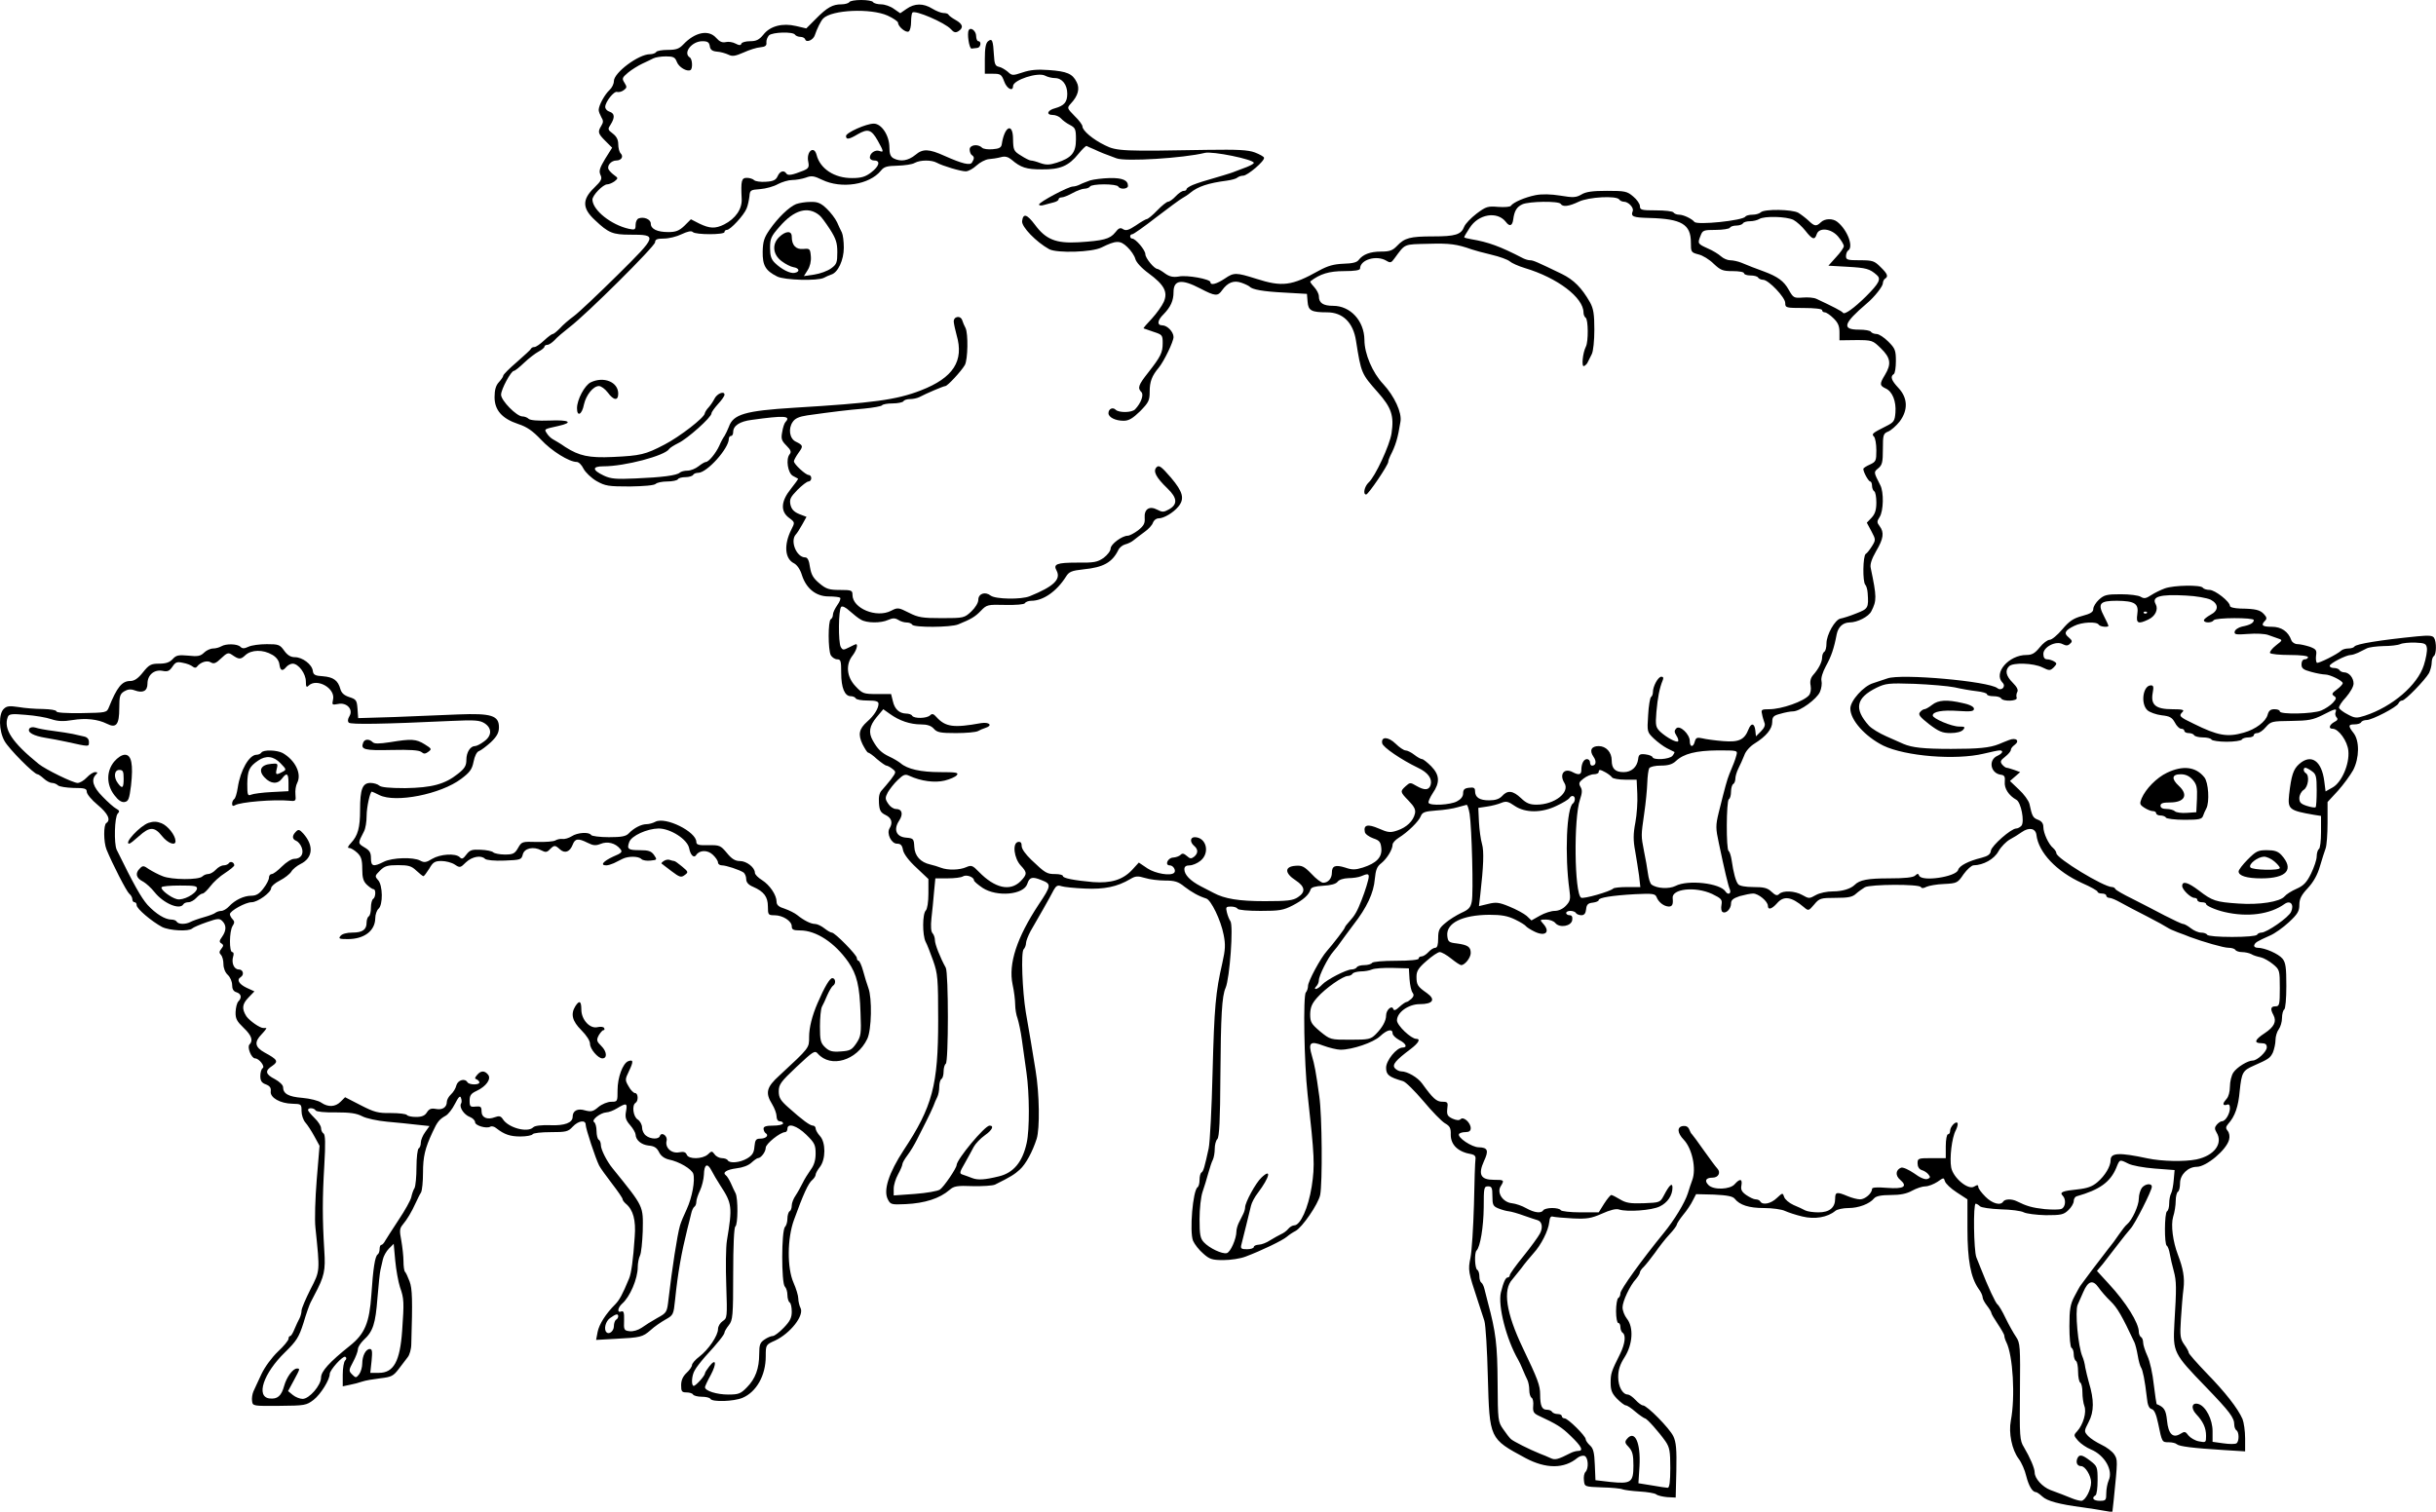 <?xml version="1.0" standalone="no"?>
<!DOCTYPE svg PUBLIC "-//W3C//DTD SVG 20010904//EN"
 "http://www.w3.org/TR/2001/REC-SVG-20010904/DTD/svg10.dtd">
<svg version="1.0" xmlns="http://www.w3.org/2000/svg"
 width="1123pt" height="697pt" viewBox="0 0 1123 697"
 preserveAspectRatio="xMidYMid meet">
<g transform="translate(0,697) scale(0.1,-0.1)"
fill="#000000" stroke="none">
<path d="M3915 6960 c-3 -5 -20 -10 -36 -10 -40 0 -66 -14 -118 -67 l-44 -44
-47 11 c-63 15 -120 0 -151 -40 -19 -23 -32 -30 -61 -30 -20 0 -38 -5 -40 -11
-3 -9 -10 -9 -27 0 -13 7 -33 10 -45 7 -16 -4 -29 2 -44 19 -35 40 -98 27
-152 -30 -19 -20 -33 -25 -71 -25 -26 0 -51 -4 -54 -10 -3 -5 -16 -10 -29 -10
-52 0 -166 -85 -166 -124 0 -13 -9 -31 -20 -41 -22 -20 -50 -71 -50 -92 0 -7
6 -22 12 -33 10 -16 10 -24 0 -40 -17 -28 -16 -35 19 -70 l31 -31 -32 -51
c-25 -42 -30 -56 -22 -74 9 -18 5 -27 -29 -60 -56 -54 -55 -95 4 -149 62 -59
82 -67 162 -67 127 0 127 -3 -58 -186 -89 -88 -180 -174 -202 -190 -22 -16
-51 -41 -64 -56 -14 -14 -28 -26 -33 -26 -4 0 -22 -13 -40 -30 -17 -16 -37
-30 -44 -30 -7 0 -14 -3 -16 -8 -1 -4 -31 -31 -65 -61 -35 -30 -63 -58 -63
-63 0 -5 -9 -18 -20 -30 -14 -15 -20 -36 -20 -69 0 -60 34 -99 109 -124 40
-13 66 -31 105 -72 48 -52 130 -103 165 -103 9 0 23 -14 31 -31 9 -17 36 -43
60 -57 41 -23 55 -25 154 -25 64 1 112 5 119 12 6 6 30 11 53 11 24 0 46 5 49
10 3 6 19 10 35 10 16 0 32 5 35 10 3 6 14 10 24 10 40 0 141 112 141 157 0 7
5 13 10 13 6 0 10 8 10 18 0 29 30 49 85 56 152 21 183 19 156 -10 -5 -5 -12
-26 -15 -46 -6 -31 -3 -40 20 -63 20 -20 23 -29 14 -40 -18 -22 -8 -86 15 -99
11 -6 22 -12 24 -13 2 -1 -13 -22 -33 -47 -46 -57 -49 -104 -8 -134 27 -20 27
-21 10 -54 -35 -70 -30 -134 12 -155 14 -7 29 -28 37 -55 20 -62 65 -98 123
-98 26 0 50 -3 53 -6 4 -4 -2 -19 -13 -34 -11 -16 -20 -35 -20 -43 0 -9 -4
-19 -10 -22 -13 -8 -13 -141 0 -166 6 -10 19 -19 30 -19 16 0 18 -8 18 -63 0
-68 16 -107 44 -107 9 0 20 -4 23 -10 3 -6 28 -10 56 -10 37 0 49 -4 49 -15 0
-22 -21 -55 -52 -82 -38 -34 -43 -59 -22 -104 11 -21 22 -39 26 -39 4 0 23
-13 41 -30 19 -16 39 -30 43 -30 5 0 18 -7 28 -15 18 -14 18 -15 -7 -49 -15
-19 -34 -41 -42 -50 -11 -11 -15 -30 -13 -58 2 -35 8 -45 31 -56 27 -13 34
-35 18 -61 -15 -24 8 -71 34 -71 17 0 24 -7 28 -30 4 -18 27 -49 62 -81 l55
-52 0 -67 c0 -38 -5 -71 -12 -78 -16 -16 -16 -113 -1 -144 7 -12 22 -52 35
-88 21 -60 23 -81 23 -275 0 -298 -26 -397 -159 -598 -68 -104 -95 -185 -73
-227 12 -24 17 -25 82 -22 88 4 157 26 203 66 19 17 35 20 106 17 46 -1 92 2
103 7 73 36 91 48 114 69 28 25 59 83 78 142 15 47 13 208 -5 316 -16 99 -28
172 -45 268 -16 98 -23 277 -10 290 6 6 11 19 11 29 0 9 10 34 21 55 12 21 38
66 58 101 20 35 42 75 49 89 11 19 18 23 35 17 12 -4 61 -9 109 -11 89 -4 148
8 209 44 23 14 34 15 67 5 22 -7 64 -12 93 -12 44 0 61 -5 89 -28 34 -26 66
-44 101 -55 22 -7 67 -99 80 -167 9 -45 8 -68 -6 -130 -31 -135 -37 -201 -45
-505 -4 -165 -12 -322 -18 -350 -19 -87 -24 -105 -33 -111 -5 -3 -9 -18 -9
-34 0 -16 -4 -31 -9 -34 -22 -14 -38 -205 -21 -247 7 -16 28 -43 47 -59 29
-26 41 -30 93 -30 33 0 79 7 102 16 72 27 172 75 191 92 9 8 27 20 39 26 31
16 105 124 114 166 11 56 9 367 -4 455 -16 116 -22 146 -34 187 -18 61 -8 70
52 47 27 -10 64 -19 80 -19 54 0 151 33 182 62 33 31 58 36 58 13 0 -8 14 -21
30 -30 32 -16 40 -35 16 -35 -28 0 -76 -60 -76 -93 0 -33 13 -43 78 -62 12 -3
54 -45 94 -92 39 -47 84 -93 99 -102 23 -13 28 -22 27 -53 0 -47 34 -80 97
-90 13 -3 19 -10 17 -23 -2 -11 -5 -105 -7 -210 -3 -104 -10 -214 -16 -244
-12 -57 -10 -66 33 -196 11 -33 25 -76 31 -95 6 -19 13 -136 16 -260 8 -285 7
-283 174 -373 94 -50 178 -50 239 1 10 8 24 12 33 9 17 -7 20 -58 4 -74 -6 -6
-9 -23 -7 -39 3 -29 3 -29 83 -32 44 -1 87 -5 95 -9 8 -3 44 -8 79 -10 35 -2
70 -8 76 -13 7 -6 30 -11 51 -13 l39 -2 3 124 c2 99 -1 132 -14 159 -17 36
-121 142 -140 142 -6 0 -21 11 -34 25 -13 14 -29 25 -35 25 -25 0 -45 37 -45
81 0 33 8 58 30 92 37 59 42 137 10 177 -11 14 -20 37 -20 52 0 28 34 101 63
132 9 11 17 24 17 29 0 5 8 17 18 26 9 9 32 38 51 64 18 26 48 65 67 85 19 20
34 41 34 45 0 5 13 25 29 45 17 20 37 50 45 67 l15 29 83 -2 c61 -3 86 -8 95
-19 23 -29 65 -43 135 -43 38 0 81 -6 96 -13 15 -7 51 -19 81 -26 57 -14 116
-4 152 26 8 7 36 13 61 13 46 0 97 19 118 45 9 10 32 15 76 15 45 0 74 6 99
20 20 11 47 20 61 20 14 0 39 10 56 21 28 20 29 20 34 3 3 -11 27 -34 55 -52
l49 -32 0 -136 c0 -144 15 -224 51 -276 11 -14 19 -32 19 -40 0 -7 9 -24 20
-38 11 -14 20 -29 20 -33 0 -5 14 -28 30 -52 16 -24 30 -48 30 -54 0 -6 4 -19
9 -29 31 -61 42 -254 21 -362 -11 -57 5 -135 36 -176 13 -17 29 -53 35 -80 12
-47 29 -74 45 -74 4 0 17 -9 29 -20 22 -21 78 -36 185 -50 36 -5 81 -12 102
-16 l36 -6 6 54 c19 187 19 187 2 213 -9 13 -35 33 -59 44 -23 11 -51 29 -61
40 -19 21 -19 22 3 65 25 47 25 102 1 181 -6 22 -14 54 -17 70 -2 17 -8 39
-13 50 -20 46 -35 210 -22 239 5 11 17 38 26 59 22 51 44 58 70 21 11 -16 36
-45 56 -64 31 -30 53 -68 110 -190 4 -9 11 -36 15 -60 4 -25 11 -49 15 -55 8
-11 18 -60 27 -139 3 -34 10 -50 22 -53 12 -3 21 -23 30 -66 18 -88 18 -87 49
-87 15 0 32 -4 37 -9 11 -10 72 -18 218 -27 l97 -6 0 60 c0 34 -6 74 -12 89
-22 50 -80 124 -165 211 -46 48 -83 90 -83 95 0 5 -9 22 -21 38 -18 26 -20 39
-15 117 3 48 8 111 12 141 6 50 -2 93 -26 156 -23 60 -33 136 -22 174 7 21 12
54 12 74 0 20 5 39 10 42 6 3 10 21 10 40 0 39 37 75 77 75 44 0 137 78 149
125 4 15 1 32 -6 40 -10 12 -10 19 2 33 31 34 47 80 53 152 9 85 14 94 64 116
70 31 76 35 89 61 6 15 12 41 12 57 0 17 7 40 15 50 8 11 15 34 15 52 0 18 5
36 10 39 6 3 10 51 10 109 0 85 -3 108 -18 126 -18 22 -81 50 -115 50 -10 0
-17 5 -15 12 5 13 12 17 72 44 22 9 61 37 88 62 40 37 48 51 48 80 0 27 9 45
39 77 26 28 45 62 56 101 10 33 21 69 26 82 5 13 9 66 9 119 l0 95 48 52 c26
29 57 72 70 95 29 56 30 135 2 171 -26 33 -25 40 4 40 14 0 28 4 31 10 3 6 15
10 25 10 25 0 141 60 147 77 3 7 10 13 17 13 14 0 105 94 124 127 6 13 12 34
12 47 0 14 5 28 10 31 12 8 13 65 1 84 -7 11 -24 12 -77 7 -171 -17 -282 -35
-290 -47 -3 -5 -15 -9 -28 -9 -12 0 -26 -4 -32 -9 -19 -18 -106 -61 -113 -57
-4 3 -6 18 -4 33 4 25 0 30 -29 41 -19 6 -44 12 -57 12 -12 0 -24 8 -28 18
-14 40 -46 62 -90 62 -44 0 -52 7 -31 28 9 9 8 16 -5 30 -18 20 -39 25 -109
26 -28 1 -48 6 -48 12 0 20 -69 74 -94 74 -14 0 -28 5 -31 10 -9 14 -133 12
-175 -3 -19 -7 -48 -21 -63 -31 -24 -16 -33 -17 -48 -8 -10 7 -52 12 -92 12
-65 0 -77 -3 -101 -25 -14 -13 -26 -32 -26 -43 0 -14 -13 -22 -51 -32 -41 -11
-60 -24 -92 -62 -22 -26 -48 -48 -58 -48 -10 0 -31 -16 -46 -35 -22 -27 -35
-35 -61 -35 -82 0 -154 -84 -110 -128 17 -17 -5 -40 -24 -25 -40 32 -444 68
-507 45 -14 -5 -44 -15 -66 -22 -44 -13 -105 -81 -105 -117 0 -53 68 -129 152
-171 102 -49 334 -68 463 -37 33 8 66 15 73 15 20 0 14 -14 -10 -25 -43 -19
-32 -80 15 -87 18 -2 21 -9 19 -33 -3 -30 18 -63 54 -83 21 -12 38 -100 23
-119 -6 -7 -17 -13 -24 -13 -24 0 -113 -79 -117 -102 -2 -17 -13 -25 -43 -33
-61 -15 -103 -37 -108 -56 -9 -32 -169 -56 -180 -26 -4 10 -7 10 -18 0 -9 -9
-48 -13 -121 -13 -97 0 -135 -7 -158 -30 -18 -18 -57 -30 -99 -30 -29 0 -62
-7 -80 -17 -30 -17 -32 -17 -62 0 -35 20 -90 22 -107 5 -9 -9 -17 -7 -35 10
-19 18 -35 22 -84 22 -36 0 -64 5 -70 13 -11 13 -22 53 -30 110 -3 20 -9 40
-14 43 -12 7 -11 231 1 239 6 3 10 19 10 35 0 16 5 32 10 35 6 3 10 15 10 25
0 10 6 31 14 47 8 15 20 43 27 60 6 19 27 42 48 55 53 33 81 67 81 99 0 24 6
30 38 38 20 6 46 11 58 11 32 0 110 57 124 90 7 16 10 39 7 51 -3 12 5 39 20
67 25 45 38 83 50 147 7 34 28 54 59 55 37 0 89 27 101 52 25 49 25 65 -3 199
-4 17 4 41 25 78 34 57 38 86 16 115 -13 17 -13 22 0 42 18 28 20 115 3 147
-31 61 -31 60 -9 78 18 15 21 28 21 88 0 66 2 72 24 81 13 5 37 26 53 46 40
53 38 109 -5 155 -33 35 -39 53 -22 64 6 3 10 31 10 61 0 49 -4 58 -35 89 -19
19 -43 35 -54 35 -11 0 -23 5 -26 10 -3 6 -28 10 -55 10 -81 0 -73 28 36 121
35 29 74 79 74 93 0 8 5 18 10 21 16 10 12 22 -21 54 -28 28 -36 31 -95 31
-57 0 -64 2 -64 19 0 11 5 23 10 26 26 16 -3 95 -50 132 -21 17 -58 16 -76 -2
-21 -20 -29 -19 -57 8 -13 12 -34 28 -47 36 -29 16 -157 18 -173 2 -6 -6 -23
-11 -38 -11 -15 0 -30 -4 -33 -9 -12 -18 -223 -40 -235 -24 -11 14 -50 33 -70
33 -11 0 -23 5 -26 10 -3 6 -40 10 -81 10 -66 0 -74 2 -74 19 0 11 -14 31 -31
45 -28 24 -38 26 -121 26 -66 0 -97 -4 -118 -17 -24 -14 -38 -15 -97 -5 -44 7
-85 8 -115 2 -49 -10 -102 -33 -113 -49 -3 -5 -29 -7 -58 -5 -48 4 -56 2 -100
-31 -26 -20 -52 -47 -57 -60 -14 -37 -41 -45 -144 -45 -106 0 -131 -7 -166
-44 -20 -21 -34 -26 -73 -26 -51 0 -84 -13 -104 -39 -8 -11 -29 -16 -70 -17
-44 -2 -71 -9 -113 -32 -125 -70 -169 -76 -290 -37 -92 29 -102 29 -143 1 -39
-26 -67 -33 -67 -17 0 14 -108 34 -146 26 -26 -4 -42 -1 -63 14 -16 12 -32 21
-35 21 -15 0 -56 50 -56 68 0 19 -45 72 -61 72 -5 0 -9 5 -9 10 0 6 4 10 10
10 5 0 55 35 110 78 55 42 109 82 120 88 11 6 28 17 37 25 35 29 83 45 168 56
22 3 44 9 49 14 6 5 18 9 27 9 20 0 101 69 96 83 -1 5 -21 16 -42 24 -32 12
-79 14 -220 12 -385 -7 -418 -6 -471 21 -56 27 -104 68 -104 87 0 7 -16 29
-36 48 -35 36 -36 37 -18 57 34 36 43 70 27 100 -19 38 -44 49 -128 55 -53 4
-86 1 -121 -11 -45 -15 -49 -15 -68 3 -12 10 -30 21 -41 23 -16 3 -21 12 -23
53 -4 69 -8 80 -27 65 -11 -9 -15 -33 -15 -81 l0 -69 38 0 c34 0 39 -3 51 -35
12 -34 41 -49 41 -22 0 28 115 66 148 48 11 -6 32 -11 45 -11 33 0 57 -30 57
-72 0 -39 -14 -55 -56 -67 -36 -9 -43 -31 -11 -31 13 0 30 -7 38 -16 7 -8 25
-22 41 -30 25 -13 28 -19 28 -67 0 -61 -20 -85 -88 -107 -34 -11 -50 -11 -76
-2 -18 7 -37 12 -44 12 -6 0 -26 10 -46 23 -33 20 -35 26 -36 75 0 78 -39 62
-52 -23 -2 -15 -12 -21 -42 -23 -21 -2 -43 1 -49 7 -19 19 -57 13 -57 -8 0
-11 5 -23 10 -26 12 -8 12 -16 1 -34 -9 -15 -45 -6 -126 30 -73 33 -101 34
-135 5 -33 -27 -68 -33 -101 -16 -14 8 -19 21 -19 50 0 55 -36 110 -72 110
-35 0 -128 -42 -128 -57 0 -18 14 -16 54 8 47 27 63 22 92 -29 28 -50 29 -56
8 -48 -19 7 -44 -10 -44 -30 0 -8 9 -14 20 -14 30 0 24 -26 -14 -55 -26 -20
-46 -26 -87 -26 -82 -1 -149 43 -165 108 -12 44 -48 14 -38 -33 5 -25 1 -31
-23 -41 -50 -20 -71 -24 -78 -13 -11 17 -30 11 -40 -12 -8 -18 -20 -24 -54
-26 -24 -2 -49 2 -54 7 -6 6 -21 11 -34 11 -25 0 -28 -13 -24 -96 3 -47 -28
-92 -81 -119 -41 -20 -66 -19 -114 4 l-39 20 -30 -30 c-24 -23 -40 -29 -74
-29 -51 0 -81 14 -81 39 0 20 -32 33 -56 24 -8 -3 -14 -16 -14 -30 0 -22 -3
-24 -31 -18 -81 18 -166 85 -168 134 -1 20 49 71 68 71 9 0 24 7 34 14 17 14
17 15 -1 28 -10 7 -22 19 -26 26 -10 17 11 42 35 42 23 0 35 18 20 33 -6 6
-11 25 -11 42 0 21 -8 36 -25 49 -24 18 -24 21 -10 42 20 32 19 51 -5 59 -11
3 -20 13 -20 22 0 23 41 75 55 69 7 -2 21 1 30 8 15 11 16 15 4 34 -13 20 -11
24 16 47 17 14 46 32 65 41 19 9 43 20 52 25 10 5 36 9 58 9 34 0 42 -4 50
-25 9 -25 47 -47 63 -38 11 6 9 51 -3 58 -33 21 9 75 58 75 24 0 31 -5 34 -22
2 -17 11 -24 33 -26 17 -1 40 -8 53 -14 18 -9 31 -7 70 10 26 12 61 23 77 24
23 2 30 8 28 22 -1 11 5 25 12 33 16 15 111 18 120 3 3 -5 15 -10 25 -10 10 0
20 -5 22 -12 6 -16 37 -2 44 19 10 30 28 67 39 78 40 40 219 48 297 13 26 -12
48 -27 48 -33 0 -18 37 -48 49 -40 6 3 11 23 11 44 0 21 3 40 6 43 12 13 149
-46 177 -76 14 -16 22 -18 35 -10 25 16 21 33 -13 52 -16 9 -31 20 -33 25 -2
4 -12 7 -23 7 -10 0 -33 9 -51 20 -42 26 -82 25 -119 -1 l-29 -20 -29 20 c-16
12 -43 21 -59 21 -17 0 -34 5 -37 10 -3 6 -28 10 -55 10 -27 0 -52 -4 -55 -10z
m1130 -679 c30 -14 42 -19 102 -41 42 -16 310 1 407 25 35 9 226 -30 226 -46
0 -4 -15 -12 -32 -19 -18 -7 -42 -16 -53 -20 -11 -5 -37 -13 -57 -19 -90 -26
-115 -34 -140 -44 -16 -7 -28 -15 -28 -19 0 -5 -6 -8 -13 -8 -8 0 -24 -11 -37
-25 -13 -14 -29 -25 -35 -25 -6 0 -29 -18 -50 -40 -21 -22 -43 -40 -48 -40 -4
0 -27 -13 -50 -29 -33 -22 -46 -26 -59 -18 -13 9 -21 6 -37 -15 -24 -30 -55
-38 -169 -45 -104 -6 -151 13 -201 81 -37 49 -54 54 -59 17 -4 -26 65 -97 125
-130 36 -19 198 -14 241 8 67 33 86 34 119 2 17 -16 33 -40 37 -55 4 -15 28
-42 61 -66 72 -53 90 -86 70 -132 -8 -18 -33 -53 -55 -77 -23 -24 -40 -44 -38
-45 2 -1 22 -8 46 -16 40 -13 42 -15 42 -52 0 -44 -9 -62 -67 -136 -45 -57
-50 -71 -31 -90 12 -12 -2 -51 -29 -79 -14 -16 -75 -17 -90 -2 -13 13 -33 4
-33 -16 0 -19 32 -35 70 -35 24 0 42 11 76 44 39 40 44 49 44 90 0 46 10 73
42 111 24 29 68 120 68 141 0 24 -29 54 -52 54 -25 0 -23 23 6 51 33 34 46 63
46 102 0 57 37 62 123 17 69 -36 81 -37 101 -8 26 36 54 47 90 34 17 -6 33
-14 36 -17 12 -14 62 -23 160 -28 l105 -6 3 -36 c3 -41 17 -49 90 -49 72 0
120 -47 133 -130 24 -152 25 -153 101 -239 63 -71 75 -108 63 -189 -8 -54 -76
-201 -106 -227 -19 -18 -27 -55 -11 -55 10 0 102 136 102 151 0 5 4 17 9 27
25 48 35 82 47 157 8 42 -28 119 -80 175 -49 52 -86 139 -86 203 -1 88 -65
157 -144 157 -46 0 -66 13 -66 44 0 11 -10 30 -22 43 -12 13 -20 24 -17 26 44
34 86 47 155 47 50 0 74 4 74 12 0 41 76 63 121 36 18 -11 23 -10 37 10 52 70
40 65 158 68 98 3 131 -2 199 -26 11 -4 51 -15 89 -24 39 -9 77 -23 86 -31 9
-8 40 -22 70 -31 150 -45 270 -136 270 -205 0 -10 5 -21 10 -24 12 -8 13 -110
1 -133 -15 -30 -21 -94 -9 -90 7 3 15 11 18 19 4 8 12 24 18 36 7 13 12 63 12
113 0 71 -4 97 -20 126 -38 67 -75 104 -130 131 -116 56 -132 63 -146 63 -8 0
-22 4 -32 9 -106 55 -161 75 -239 88 -18 3 -33 7 -33 9 0 3 11 22 25 43 40 64
127 79 167 28 17 -23 30 -19 34 11 5 39 16 58 42 70 31 14 168 16 177 2 9 -15
37 -12 83 10 45 22 175 29 187 10 3 -5 13 -10 21 -10 21 0 47 -28 41 -43 -10
-26 1 -30 78 -32 147 -4 190 -29 190 -113 0 -44 1 -46 35 -55 19 -4 51 -24 70
-43 32 -30 42 -34 88 -34 29 0 52 -4 52 -10 0 -5 13 -10 29 -10 17 0 33 -4 36
-10 3 -5 14 -10 23 -10 25 0 102 -81 102 -107 0 -22 3 -23 85 -23 50 0 85 -4
85 -10 0 -5 5 -10 12 -10 7 0 25 -12 40 -27 21 -20 28 -36 28 -64 l0 -38 76 1
c75 0 77 -1 115 -38 45 -44 49 -72 19 -122 -26 -42 -25 -50 3 -63 31 -14 49
-59 45 -111 -3 -39 -7 -45 -43 -63 -64 -32 -68 -36 -56 -48 6 -6 11 -34 11
-63 0 -49 -2 -53 -30 -66 -16 -7 -30 -16 -30 -20 0 -15 24 -58 32 -58 4 0 8
-9 8 -19 0 -11 5 -23 10 -26 6 -3 10 -27 10 -52 0 -34 -6 -53 -22 -70 l-22
-23 21 -39 c20 -38 21 -40 3 -69 -10 -16 -23 -33 -29 -36 -13 -9 -15 -128 -2
-142 5 -5 10 -22 11 -39 5 -68 2 -72 -52 -93 -29 -12 -62 -22 -73 -24 -25 -4
-65 -74 -65 -115 0 -17 -4 -35 -10 -38 -5 -3 -10 -15 -10 -26 0 -21 -16 -53
-42 -82 -11 -13 -15 -29 -11 -48 3 -17 0 -35 -7 -44 -24 -29 -127 -65 -184
-65 -35 0 -38 -2 -33 -22 2 -13 8 -31 11 -40 5 -11 0 -24 -16 -40 l-23 -23 -3
28 c-4 33 -19 35 -31 5 -19 -49 -44 -61 -118 -55 -37 3 -81 9 -96 13 -23 5
-29 3 -34 -15 -7 -28 -23 -27 -23 2 0 32 -46 75 -62 59 -10 -10 -10 -17 0 -33
8 -12 11 -24 8 -27 -8 -7 -52 17 -82 44 -21 21 -23 28 -18 91 6 66 14 110 29
146 5 11 3 17 -6 17 -15 0 -39 -44 -39 -71 0 -10 -4 -20 -9 -23 -4 -3 -11 -41
-13 -83 -5 -77 -5 -78 26 -108 17 -16 45 -37 61 -45 17 -8 32 -16 34 -17 2 -1
-2 -9 -9 -18 -14 -16 -86 -21 -92 -6 -1 5 -16 11 -33 13 -25 3 -31 -1 -33 -22
-5 -37 -31 -60 -67 -60 -39 0 -55 16 -55 54 0 38 -26 66 -60 66 -34 0 -44 -20
-24 -49 15 -21 12 -41 -7 -41 -5 0 -9 7 -9 15 0 8 -6 15 -14 15 -15 0 -26 -21
-26 -51 0 -21 -12 -24 -40 -9 -39 21 -63 -10 -38 -50 27 -43 -45 -100 -129
-100 -31 0 -47 7 -71 30 -37 35 -62 38 -87 10 -13 -14 -31 -20 -60 -20 -44 0
-65 13 -65 43 0 14 -6 18 -27 15 -21 -2 -28 -8 -28 -26 0 -15 -11 -28 -29 -37
-30 -16 -121 -21 -130 -7 -3 5 6 25 19 45 34 49 32 84 -7 124 -18 18 -37 33
-42 33 -6 0 -22 9 -36 20 -14 11 -32 20 -40 20 -8 0 -29 14 -46 31 -34 33 -68
34 -62 2 3 -18 88 -76 165 -113 47 -22 67 -51 58 -80 -8 -24 -28 -25 -66 -3
-27 16 -29 16 -49 -2 -26 -24 -26 -26 14 -67 26 -27 33 -41 29 -59 -8 -35 -39
-64 -81 -78 -32 -11 -43 -10 -86 9 -51 22 -71 17 -64 -16 1 -9 19 -22 38 -29
30 -10 35 -17 38 -46 4 -42 -23 -69 -85 -89 -35 -11 -50 -11 -82 0 -45 14 -61
8 -61 -24 0 -26 -17 -46 -40 -46 -9 0 -33 18 -54 41 -33 34 -44 40 -75 37 -50
-4 -49 -34 2 -67 44 -29 47 -54 10 -78 -22 -15 -49 -18 -153 -18 -119 0 -185
11 -235 38 -11 6 -38 20 -60 31 -48 25 -75 53 -75 78 0 12 7 18 24 18 13 0 35
9 50 21 45 36 28 108 -26 109 -22 0 -23 -23 -3 -40 19 -16 19 -34 0 -50 -13
-10 -19 -10 -33 3 -14 12 -21 14 -29 6 -7 -7 -22 -12 -35 -13 -25 -1 -40 -36
-15 -36 16 0 30 -24 20 -34 -16 -16 -86 -4 -123 20 l-40 27 -32 -35 c-43 -45
-97 -61 -179 -55 -89 8 -139 18 -139 28 0 5 -16 9 -35 9 -39 0 -46 4 -111 66
-26 25 -44 50 -44 63 0 16 -5 21 -17 19 -27 -6 -18 -76 13 -109 30 -32 30 -40
-2 -73 -48 -47 -118 -31 -191 44 -29 30 -35 32 -58 22 -31 -14 -85 -15 -117
-3 -13 5 -35 12 -49 15 -45 10 -72 39 -74 82 -2 37 -4 39 -39 42 -44 4 -58 37
-31 78 20 30 14 54 -14 54 -12 0 -28 11 -36 24 -15 22 -15 28 -2 53 9 15 29
41 46 57 26 25 34 28 53 19 54 -25 118 -33 163 -22 24 6 50 17 56 25 10 12 -3
14 -77 14 -89 0 -151 14 -182 41 -10 8 -33 22 -53 31 -36 17 -54 35 -76 75
-20 36 -15 66 18 106 l31 37 31 -22 c43 -31 93 -48 143 -48 28 0 47 -6 59 -20
15 -17 31 -20 102 -20 46 0 91 4 101 9 9 5 25 12 35 15 35 11 18 28 -20 22
-127 -23 -164 -18 -206 28 -13 15 -20 17 -29 8 -15 -15 -74 -16 -83 -2 -3 6
-16 10 -28 10 -32 1 -53 21 -61 58 l-8 32 -65 0 c-62 0 -67 2 -99 36 -41 43
-46 100 -14 141 18 23 27 53 16 53 -2 0 -16 -7 -32 -15 -26 -13 -29 -13 -38 2
-12 22 -11 172 2 185 5 5 21 -2 39 -19 17 -15 40 -34 52 -40 26 -16 92 -17
126 -1 21 9 31 9 46 0 10 -7 28 -12 38 -12 11 0 23 -4 26 -10 8 -14 177 -13
212 1 61 25 78 35 105 63 27 28 31 29 112 27 51 -1 87 2 91 8 3 6 17 11 29 11
55 0 117 43 160 111 14 23 26 28 81 34 92 9 132 32 160 88 5 12 20 24 32 27
13 3 31 12 40 20 10 8 32 25 50 38 17 12 35 31 38 42 4 11 15 20 26 20 24 0
68 26 91 54 30 36 22 68 -34 134 -44 51 -55 59 -66 48 -18 -18 -3 -47 50 -98
46 -44 48 -74 6 -97 -23 -13 -30 -13 -53 -1 -36 19 -61 3 -58 -38 2 -25 -4
-36 -30 -57 -19 -14 -40 -25 -48 -25 -26 0 -79 -39 -79 -59 0 -11 -15 -30 -32
-43 -29 -20 -44 -23 -123 -22 -93 0 -111 -7 -94 -37 21 -40 -13 -73 -124 -118
-39 -16 -158 -14 -180 3 -26 20 -57 9 -57 -20 0 -13 -14 -36 -32 -53 -32 -30
-35 -31 -136 -31 -90 0 -109 3 -152 25 -48 24 -51 25 -82 9 -67 -35 -178 11
-178 73 0 21 -4 23 -58 23 -49 0 -63 4 -94 30 -29 24 -38 40 -44 75 -4 31 -11
45 -22 45 -40 0 -71 76 -43 106 5 5 18 25 29 45 l20 36 -34 13 c-24 10 -35 22
-40 43 -5 25 0 35 32 68 21 21 44 39 51 39 7 0 13 7 13 15 0 8 -5 15 -12 15
-14 0 -68 50 -68 63 0 5 9 22 21 39 23 31 22 35 -13 52 -28 14 -35 59 -14 90
11 17 29 25 68 31 122 17 187 25 261 31 42 4 80 11 83 15 3 5 25 9 49 9 24 0
47 5 50 10 3 6 17 10 31 10 13 0 32 4 42 9 32 17 112 51 120 51 10 0 73 68 90
97 14 26 16 145 3 171 -5 9 -12 25 -15 35 -8 25 -42 18 -39 -8 1 -11 7 -38 13
-60 35 -119 -15 -197 -165 -255 -113 -44 -220 -58 -585 -80 -225 -14 -280 -30
-300 -88 -6 -15 -15 -34 -20 -42 -6 -8 -17 -28 -24 -45 -16 -35 -49 -75 -62
-75 -5 0 -20 -9 -34 -20 -14 -11 -36 -20 -51 -20 -14 0 -29 -4 -35 -9 -13 -13
-82 -22 -205 -27 -89 -4 -113 -2 -145 13 -55 26 -55 43 -2 43 99 0 284 49 303
80 3 5 22 17 42 27 41 19 153 119 153 137 0 6 14 25 30 43 17 18 30 37 30 43
0 19 -34 6 -46 -18 -6 -12 -18 -30 -27 -40 -10 -10 -17 -23 -18 -28 -1 -19
-116 -108 -186 -144 -88 -46 -110 -51 -238 -57 -110 -5 -155 5 -219 46 -21 15
-47 30 -56 35 -10 5 -23 18 -29 28 -13 20 -14 19 53 34 72 16 51 29 -40 25
-54 -2 -90 1 -97 8 -6 6 -19 11 -29 11 -26 0 -98 73 -98 100 0 25 46 110 59
110 5 0 26 17 48 38 21 20 51 43 66 51 15 8 27 18 27 23 0 4 6 8 13 8 8 0 22
10 33 21 10 12 42 39 69 60 78 59 395 374 395 392 0 13 9 17 40 17 23 0 60 9
82 20 28 13 45 17 52 10 13 -13 146 -13 146 0 0 6 5 10 11 10 16 0 79 68 91
99 6 14 11 40 13 56 2 28 5 30 49 33 26 2 63 12 82 23 19 10 49 19 66 19 17 0
46 5 63 11 26 10 38 8 75 -10 89 -43 218 -23 271 42 14 18 28 22 76 23 33 1
69 6 80 13 26 14 77 14 101 1 27 -15 111 -40 134 -40 12 0 34 12 50 27 15 14
40 27 55 29 15 1 41 5 56 9 20 6 34 2 50 -11 43 -37 69 -45 140 -45 85 -1 124
16 169 72 17 21 34 37 37 36 3 -2 20 -9 36 -16z m3223 -325 c15 -8 40 -31 55
-50 32 -41 43 -44 52 -16 11 33 67 27 99 -11 14 -17 26 -36 26 -44 0 -7 -16
-30 -36 -51 l-35 -39 88 -5 c87 -5 102 -9 135 -38 21 -18 11 -38 -50 -99 -55
-54 -99 -86 -106 -75 -4 7 -49 30 -122 64 -12 6 -40 8 -64 6 -40 -3 -43 -1
-64 36 -22 40 -51 61 -116 85 -41 15 -65 24 -103 40 -15 6 -38 11 -51 11 -12
0 -31 8 -42 18 -11 10 -38 27 -62 37 -46 21 -47 22 -32 59 9 24 14 26 69 26
33 0 63 5 66 10 3 6 17 10 30 10 13 0 27 5 30 10 3 6 18 10 33 10 15 0 34 5
42 10 23 15 127 12 158 -4z m1923 -1751 c38 -20 38 -50 -1 -70 -16 -9 -30 -20
-30 -25 0 -13 37 -13 45 0 8 13 185 13 185 1 0 -13 -17 -23 -54 -30 -17 -4
-32 -14 -34 -23 -3 -14 6 -15 62 -11 36 3 78 1 93 -5 15 -5 37 -13 48 -17 18
-6 17 -8 -13 -31 -18 -14 -30 -30 -27 -35 4 -5 44 -9 91 -9 49 0 84 -4 84 -10
0 -5 -7 -10 -15 -10 -9 0 -15 -9 -15 -23 0 -19 8 -25 45 -35 25 -7 54 -12 64
-12 23 0 81 -29 81 -40 0 -5 -12 -18 -27 -29 -23 -17 -25 -22 -13 -30 12 -8
11 -13 -5 -31 -11 -12 -35 -28 -54 -36 -39 -16 -191 -19 -191 -4 0 6 -11 10
-25 10 -18 0 -26 -7 -31 -25 -8 -32 -56 -68 -110 -83 -76 -22 -120 -14 -231
41 -67 32 -70 36 -51 55 9 9 -1 12 -48 12 -76 0 -100 20 -90 75 5 27 4 35 -8
35 -37 0 -49 -85 -16 -115 10 -9 40 -20 65 -23 38 -4 48 -10 61 -33 8 -16 21
-29 29 -29 8 0 15 -4 15 -10 0 -5 9 -10 19 -10 11 0 23 -4 26 -10 3 -5 21 -10
40 -10 19 0 37 -4 40 -10 3 -5 35 -10 70 -10 35 0 67 5 70 10 3 6 17 10 31 10
13 0 24 5 24 10 0 6 7 10 16 10 9 0 27 12 40 28 23 26 28 27 116 28 80 1 101
5 145 27 60 31 67 32 60 13 -3 -7 -1 -18 5 -24 7 -7 4 -14 -11 -21 -23 -13
-28 -31 -8 -31 28 0 69 -57 73 -102 6 -61 -31 -146 -73 -169 l-32 -18 -6 47
c-12 95 -61 128 -116 79 -27 -24 -36 -53 -46 -140 -7 -68 -1 -74 115 -94 l32
-5 0 -74 c0 -40 -4 -76 -10 -79 -5 -3 -10 -19 -10 -34 0 -15 -12 -50 -26 -79
-20 -41 -35 -56 -67 -70 -23 -10 -48 -26 -55 -35 -21 -25 -117 -40 -213 -33
-103 7 -120 12 -182 60 -50 38 -77 46 -77 21 0 -17 39 -55 57 -55 7 0 13 -4
13 -10 0 -5 9 -10 20 -10 11 0 20 -3 20 -8 0 -8 42 -27 85 -37 107 -25 210
-11 277 37 27 19 45 -3 30 -36 -11 -26 -112 -96 -137 -96 -7 0 -17 -4 -20 -10
-4 -6 -53 -10 -115 -10 -62 0 -111 4 -115 10 -3 6 -16 10 -28 10 -12 0 -33 9
-47 20 -14 11 -30 20 -36 20 -6 0 -44 18 -85 39 -41 22 -108 56 -149 77 -41
20 -76 40 -78 45 -2 5 -9 9 -15 9 -39 0 -257 133 -257 156 0 6 -7 17 -15 24
-21 17 -45 69 -45 97 0 16 -8 27 -24 33 -24 9 -28 16 -40 73 -4 16 -26 46 -49
67 l-41 39 23 20 24 21 -27 10 c-15 5 -31 10 -35 10 -5 0 -14 7 -21 15 -10 13
-8 19 14 36 14 11 26 25 26 31 0 6 7 16 17 23 26 19 8 36 -25 23 -15 -6 -36
-14 -47 -19 -42 -17 -95 -22 -220 -22 -128 0 -180 6 -220 23 -11 5 -47 21 -79
35 -32 14 -68 36 -80 49 -70 78 -60 128 35 175 42 20 55 22 175 18 71 -3 154
-10 184 -16 30 -7 76 -15 103 -18 26 -3 47 -9 47 -14 0 -5 13 -9 29 -9 17 0
33 -4 36 -10 10 -16 78 -13 72 3 -3 8 -1 20 3 27 5 9 -2 23 -21 42 -31 31 -37
56 -17 76 18 18 112 15 153 -5 33 -16 36 -16 53 0 15 16 15 19 2 27 -8 5 -23
10 -32 10 -12 0 -18 8 -18 25 0 32 58 62 89 45 16 -8 24 -8 34 2 12 10 10 15
-6 29 -24 19 -18 32 25 53 35 18 104 21 113 6 6 -10 45 -14 45 -5 0 2 -9 22
-20 43 -31 59 -21 72 59 72 83 -1 102 -13 94 -63 -6 -41 4 -46 50 -24 33 15
48 47 35 71 -20 35 19 47 140 40 46 -2 96 -11 113 -19z m-294 -62 c-4 -3 -10
-3 -14 0 -3 4 0 7 7 7 7 0 10 -3 7 -7z m1291 -161 c2 -13 -4 -48 -14 -79 -29
-92 -146 -192 -272 -233 -38 -12 -46 -12 -79 6 -20 10 -38 24 -40 30 -2 6 12
28 32 49 19 22 35 49 35 63 0 27 -21 52 -44 52 -8 0 -18 5 -21 10 -3 6 -15 10
-26 10 -10 0 -19 4 -19 10 0 11 76 50 97 50 7 0 22 5 33 10 11 6 29 15 40 20
11 6 46 10 77 11 32 0 67 4 78 9 11 5 43 8 70 7 44 -2 50 -5 53 -25z m-3183
-494 c-6 -23 -13 -40 -33 -88 -10 -25 -19 -57 -49 -178 -14 -58 -14 -71 1
-140 26 -124 43 -196 51 -214 7 -19 -9 -26 -20 -9 -24 39 -174 56 -231 26 -30
-15 -87 -12 -111 7 -6 5 -13 28 -16 51 -3 23 -11 69 -18 102 -14 73 -14 70 1
175 7 47 13 110 14 140 1 30 5 61 9 68 5 7 28 12 54 12 34 0 53 6 69 21 36 34
93 48 192 49 92 0 93 0 87 -22z m2653 -74 c19 -13 22 -24 22 -88 0 -40 -2 -75
-5 -78 -3 -3 -21 0 -40 6 -28 9 -35 16 -35 36 0 14 9 31 20 38 21 13 28 66 10
77 -12 7 -13 25 -2 25 4 0 18 -7 30 -16z m-3255 -6 c12 -7 25 -17 29 -23 4 -5
31 -10 60 -10 l53 0 3 -65 c2 -36 -2 -96 -9 -133 -10 -52 -10 -82 -1 -130 6
-34 14 -86 18 -114 l6 -53 -59 0 c-33 0 -63 -3 -66 -7 -15 -14 -137 -49 -148
-42 -31 19 -35 367 -5 453 10 30 11 44 2 58 -9 16 -7 22 14 38 14 11 35 20 48
20 12 0 22 5 22 10 0 13 6 13 33 -2z m-143 -122 c0 -8 -4 -17 -8 -20 -30 -18
-39 -240 -17 -399 6 -42 4 -52 -16 -73 -14 -15 -34 -24 -52 -24 -16 0 -47 -10
-68 -22 l-39 -22 -22 21 c-13 11 -48 30 -80 43 -48 20 -62 21 -98 12 l-42 -10
6 51 c15 133 18 202 8 236 -6 20 -12 65 -14 101 l-3 65 40 6 c22 3 52 11 66
17 22 9 32 7 62 -14 49 -33 125 -33 194 1 28 13 54 29 58 35 9 15 25 12 25 -4z
m-485 -68 c10 -65 18 -366 10 -404 -5 -28 -14 -38 -48 -53 -23 -11 -57 -32
-74 -47 -28 -23 -33 -34 -33 -70 0 -30 -4 -44 -13 -44 -8 0 -22 -9 -32 -20
-10 -11 -24 -20 -32 -20 -7 0 -13 -4 -13 -10 0 -6 -41 -10 -104 -10 -59 0
-108 -4 -111 -10 -3 -5 -19 -10 -35 -10 -16 0 -32 -4 -35 -10 -3 -5 -14 -10
-24 -10 -24 0 -115 -47 -136 -70 -10 -11 -23 -20 -29 -20 -6 0 -5 5 2 12 7 7
12 19 12 28 0 21 42 105 67 133 11 12 26 32 34 44 8 11 34 47 59 80 61 78 93
146 98 210 4 42 10 58 30 73 26 21 52 63 52 86 0 7 12 21 28 31 42 26 93 76
102 100 7 18 19 22 72 26 35 2 79 9 98 15 19 5 38 10 41 11 4 1 10 -18 14 -41z
m2613 -98 c10 -81 92 -168 211 -222 39 -17 71 -35 71 -40 0 -4 9 -8 20 -8 11
0 20 -4 20 -10 0 -5 7 -10 15 -10 8 0 31 -10 52 -22 21 -12 75 -40 120 -63 45
-23 88 -47 95 -52 7 -5 29 -15 48 -22 19 -7 44 -16 55 -21 62 -23 156 -50 178
-50 14 0 29 -4 32 -10 3 -5 17 -10 31 -10 13 0 32 -4 42 -9 9 -6 29 -12 44
-15 14 -3 40 -18 57 -32 30 -25 31 -28 31 -110 0 -77 -2 -84 -20 -84 -22 0
-25 -12 -9 -41 15 -29 3 -54 -41 -83 -46 -30 -51 -46 -15 -46 18 0 25 -5 25
-19 0 -20 -44 -61 -65 -61 -23 0 -73 -31 -89 -55 -9 -13 -16 -43 -16 -65 0
-24 -7 -48 -15 -56 -8 -9 -15 -19 -15 -24 0 -5 7 -7 15 -4 11 5 15 -1 15 -17
-1 -26 -21 -59 -37 -59 -6 0 -16 -7 -24 -16 -10 -12 -10 -20 -1 -35 32 -51
-10 -108 -93 -125 -55 -11 -159 -9 -225 5 -131 28 -170 26 -170 -8 0 -29 -26
-72 -60 -101 -24 -21 -47 -29 -92 -34 -69 -7 -85 -13 -69 -29 17 -17 13 -54
-6 -61 -9 -4 -44 -4 -77 -1 -57 6 -84 14 -128 36 -24 12 -55 11 -63 -1 -12
-20 -50 -10 -82 22 -18 18 -33 38 -33 45 0 10 -4 11 -19 2 -27 -18 -97 40
-106 88 -8 43 3 138 21 171 7 14 11 29 8 34 -7 11 -34 -17 -34 -36 0 -9 -4
-16 -10 -16 -5 0 -10 -25 -10 -55 l0 -55 -65 0 c-62 0 -65 -1 -65 -24 0 -15 7
-27 19 -31 11 -3 25 -12 31 -20 10 -12 9 -16 -4 -21 -11 -4 -34 5 -62 26 -25
17 -51 29 -60 26 -25 -10 -28 -36 -4 -56 36 -31 16 -43 -61 -37 -48 4 -69 2
-69 -5 0 -20 -32 -48 -55 -48 -13 0 -39 7 -58 15 -50 21 -57 19 -57 -12 0 -41
-26 -63 -77 -63 -24 0 -51 4 -61 9 -9 5 -34 17 -54 25 -20 9 -40 26 -43 37 -7
20 -7 20 -34 -5 -27 -26 -65 -34 -76 -16 -3 6 -13 10 -22 10 -8 0 -27 9 -43
20 -21 15 -26 25 -22 45 5 30 -7 32 -31 5 -21 -25 -98 -28 -121 -4 -20 20 -12
34 19 34 27 0 39 24 22 42 -7 7 -35 45 -62 83 -27 39 -52 72 -55 75 -4 3 -9
13 -13 23 -5 12 -15 17 -29 15 -28 -4 -26 -32 4 -63 39 -41 59 -135 39 -187
-5 -13 -14 -40 -20 -60 -14 -44 -62 -123 -111 -183 -100 -122 -200 -261 -200
-278 0 -9 -4 -19 -10 -22 -5 -3 -10 -31 -10 -61 0 -30 5 -54 10 -54 6 0 10 -9
10 -19 0 -11 5 -23 10 -26 16 -10 12 -50 -11 -97 -41 -82 -44 -91 -44 -134 0
-34 6 -49 29 -73 17 -17 35 -31 41 -31 6 0 26 -13 45 -30 19 -16 39 -29 43
-30 9 0 64 -62 95 -106 19 -28 22 -46 22 -123 0 -63 -4 -91 -12 -91 -6 0 -39
5 -73 11 l-62 10 5 79 c6 109 -22 169 -58 125 -11 -13 -9 -20 9 -38 17 -19 21
-36 21 -85 0 -77 -11 -85 -107 -75 l-68 8 -3 71 c-2 56 -7 76 -22 89 -11 10
-20 23 -20 29 0 15 -82 96 -97 96 -7 0 -13 5 -13 10 0 6 -9 10 -19 10 -11 0
-23 5 -26 10 -3 6 -14 10 -25 10 -22 0 -30 19 -30 70 0 42 -11 71 -80 215 -77
161 -93 268 -48 316 7 8 25 31 41 51 15 21 40 51 56 69 36 39 69 105 73 144 2
21 7 29 18 25 8 -2 49 -6 91 -8 64 -3 84 0 134 22 37 17 66 24 79 19 38 -12
150 -4 187 14 36 17 59 51 59 87 0 25 -14 13 -39 -35 -18 -34 -19 -34 -94 -37
-61 -2 -81 1 -109 18 -18 11 -36 20 -40 20 -4 0 -19 -18 -33 -40 l-25 -40 -85
0 c-46 0 -87 5 -90 10 -3 6 -21 10 -40 10 -19 0 -37 -5 -40 -10 -10 -16 -41
-12 -79 9 -19 11 -48 21 -66 23 -41 4 -71 48 -52 78 18 29 16 30 -31 30 -61 0
-74 24 -46 86 23 49 18 63 -24 64 -32 0 -100 46 -91 61 3 5 16 9 30 9 17 0 24
6 24 18 0 25 -33 55 -46 42 -7 -7 -19 -6 -38 2 -23 11 -27 18 -24 46 4 29 2
32 -23 32 -27 0 -44 16 -93 84 -20 28 -68 56 -96 56 -10 0 -23 7 -30 15 -13
16 4 36 73 88 37 28 47 47 26 47 -24 0 -89 62 -89 85 0 37 53 75 105 75 61 0
75 21 33 51 -43 30 -48 38 -48 76 0 25 9 40 46 72 26 23 53 41 61 41 9 0 32
-13 53 -30 21 -17 41 -30 46 -30 17 0 44 34 44 56 0 28 -13 37 -65 44 -36 4
-40 8 -43 35 -6 59 69 96 193 97 57 0 85 -5 120 -22 25 -12 47 -26 50 -31 3
-4 21 -16 40 -25 50 -24 74 -1 38 38 -15 17 -15 18 14 18 17 0 36 -7 43 -16
20 -24 74 -15 78 14 2 15 -2 22 -12 22 -9 0 -16 5 -16 10 0 6 9 10 19 10 11 0
23 -4 26 -10 3 -5 15 -10 25 -10 13 0 20 8 22 28 2 21 9 28 31 30 15 2 27 7
27 12 0 11 61 21 168 27 82 4 93 2 99 -14 9 -23 33 -42 56 -43 16 0 21 10 18
38 -6 44 104 56 182 20 43 -21 47 -26 43 -50 -3 -15 -1 -30 5 -33 15 -10 39
14 39 39 0 16 10 24 40 34 22 6 50 12 62 12 24 0 68 -36 68 -57 0 -20 18 -15
42 12 31 36 66 31 124 -18 21 -18 22 -17 47 12 24 29 30 31 99 31 59 0 78 4
94 19 11 10 30 23 41 30 27 14 249 15 258 1 4 -7 13 -6 26 1 11 5 48 12 81 13
60 3 63 5 90 45 16 22 37 41 46 41 45 1 95 28 115 65 12 21 36 45 52 54 17 9
41 24 55 34 34 24 64 18 68 -13z m-4898 -209 c0 -5 18 -20 40 -35 66 -43 190
-32 206 19 10 31 23 34 65 17 47 -18 46 -25 -13 -113 -100 -152 -140 -272
-120 -368 7 -31 12 -74 12 -93 0 -20 5 -49 11 -64 5 -16 15 -60 20 -99 5 -38
15 -106 21 -150 14 -97 15 -263 1 -325 -19 -88 -61 -138 -128 -154 -65 -16
-97 -18 -123 -8 -15 6 -35 13 -44 16 -16 5 -15 10 10 53 15 26 33 60 41 75 8
15 31 39 52 54 33 23 43 44 21 44 -22 0 -151 -155 -152 -182 0 -14 -59 -101
-77 -113 -10 -7 -62 -16 -115 -20 l-98 -7 0 31 c0 17 9 46 20 66 11 20 20 41
20 47 0 6 11 25 24 42 13 17 32 49 43 71 11 22 30 60 43 85 13 25 27 56 33 70
5 14 13 33 18 42 5 10 9 31 9 47 0 17 5 33 10 36 6 3 10 19 10 35 0 16 5 32
10 35 13 8 13 419 0 443 -26 47 -50 108 -50 127 0 11 -5 26 -11 32 -7 7 -9 32
-5 69 4 33 9 87 12 122 l6 62 56 0 c32 0 64 4 71 9 16 10 51 -3 51 -18z m1820
17 c0 -13 -17 -68 -33 -108 -20 -52 -32 -72 -54 -96 -13 -14 -23 -27 -23 -30
0 -6 -54 -76 -83 -109 -29 -32 -87 -140 -87 -161 0 -11 -5 -25 -10 -30 -13
-13 -8 -326 8 -469 32 -289 34 -327 19 -426 -16 -99 -52 -179 -81 -179 -7 0
-20 -7 -27 -16 -7 -9 -22 -20 -34 -25 -11 -5 -33 -18 -50 -28 -16 -11 -40 -20
-52 -20 -13 -1 -23 -5 -23 -11 0 -5 -14 -10 -31 -10 -27 0 -31 3 -26 22 3 13
13 52 22 88 9 36 19 76 22 90 3 14 17 41 32 60 55 73 64 116 16 70 -26 -24
-75 -114 -75 -137 0 -7 -4 -22 -10 -33 -5 -11 -14 -29 -20 -40 -5 -11 -10 -28
-10 -37 0 -35 -28 -98 -45 -101 -21 -5 -80 23 -105 50 -17 18 -20 36 -20 107
0 47 6 103 14 126 8 22 19 60 26 85 7 25 16 53 21 62 5 10 9 33 9 51 0 18 5
38 12 45 9 9 13 88 14 290 2 278 7 370 24 407 19 43 37 289 22 308 -5 7 -12
24 -16 40 -6 24 -4 27 18 27 14 0 28 -4 31 -10 3 -6 50 -10 106 -10 87 0 105
3 148 25 50 26 75 49 83 74 3 10 22 15 58 17 35 2 58 8 66 18 7 10 27 16 50
17 21 0 48 4 59 9 28 12 35 12 35 -2z m188 -473 c2 -27 8 -55 14 -62 7 -9 6
-17 -5 -28 -9 -8 -19 -15 -23 -15 -4 0 -19 -10 -32 -22 -18 -17 -26 -19 -29
-10 -7 19 -33 -5 -33 -30 0 -25 -17 -56 -48 -87 -23 -23 -32 -25 -117 -25 -92
0 -92 0 -139 38 -41 35 -46 43 -46 80 1 32 8 49 33 77 37 42 118 99 141 99 8
0 18 5 21 10 3 6 21 10 38 11 18 0 41 4 52 9 11 5 54 8 95 7 l75 -2 3 -50z
m3313 -850 c16 -9 71 -19 122 -23 l92 -7 -4 -45 c-2 -25 -7 -53 -12 -62 -5 -9
-9 -30 -9 -47 0 -16 -4 -33 -10 -36 -12 -8 -13 -152 -1 -159 5 -3 11 -20 14
-38 3 -18 11 -53 18 -78 13 -48 13 -77 3 -242 -7 -133 -5 -138 145 -293 111
-115 131 -142 131 -174 0 -11 5 -23 10 -26 13 -8 13 -52 0 -60 -6 -4 -33 -4
-60 0 l-50 7 0 49 c0 54 -31 114 -64 125 -31 10 -38 -18 -12 -46 33 -35 46
-64 46 -101 0 -30 -1 -31 -32 -25 -18 3 -40 16 -49 27 -14 19 -18 20 -37 8
-35 -22 -56 -1 -62 61 -5 49 -13 62 -48 76 -1 1 -7 41 -13 90 -5 49 -18 108
-29 131 -11 24 -20 52 -20 62 0 11 -4 23 -10 26 -5 3 -10 14 -10 24 0 41 -59
136 -139 222 l-54 59 27 32 c14 18 45 58 68 88 23 30 50 64 60 75 20 21 98
175 98 193 0 18 -31 14 -46 -5 -7 -10 -14 -32 -14 -50 0 -32 -31 -99 -54 -118
-7 -5 -23 -26 -37 -46 -13 -20 -36 -51 -52 -70 -15 -19 -47 -61 -72 -94 -24
-33 -48 -65 -52 -70 -5 -6 -18 -30 -30 -53 -19 -36 -23 -60 -23 -137 0 -52 4
-97 10 -100 6 -3 10 -17 10 -30 0 -13 5 -27 10 -30 6 -3 10 -26 10 -50 0 -24
5 -47 10 -50 6 -3 10 -24 10 -45 0 -21 4 -50 9 -63 11 -28 -5 -85 -33 -116
-17 -18 -17 -20 5 -45 12 -13 38 -31 58 -39 63 -26 104 -96 82 -143 -6 -14
-11 -40 -11 -59 0 -32 -2 -35 -30 -35 -29 0 -40 13 -20 25 6 3 10 35 10 70 0
61 -2 65 -33 89 -39 30 -52 32 -61 10 -7 -19 1 -34 18 -34 19 0 46 -44 46 -75
0 -34 -27 -85 -45 -85 -8 0 -27 5 -42 11 -34 14 -58 23 -101 39 -36 14 -72 53
-72 80 0 20 -21 69 -50 118 -19 30 -20 50 -18 255 2 210 1 225 -18 253 -11 16
-33 55 -48 86 -15 32 -32 60 -37 63 -9 6 -44 81 -78 168 -5 12 -14 35 -20 50
-12 32 -15 247 -3 247 4 0 13 -5 20 -12 6 -6 48 -12 96 -14 46 -1 94 -7 106
-14 12 -6 58 -12 101 -13 70 0 82 2 104 23 14 13 25 32 25 42 0 10 6 20 13 22
106 30 155 65 183 131 16 40 15 40 55 20z m-2931 -150 c0 -40 3 -47 28 -57 15
-6 36 -12 47 -13 11 -1 43 -10 70 -20 28 -10 56 -19 63 -21 21 -6 26 -34 11
-62 -8 -15 -42 -62 -76 -104 -35 -43 -63 -82 -63 -88 0 -5 -4 -10 -9 -10 -10
0 -20 -21 -32 -70 -14 -61 25 -215 80 -310 5 -8 14 -28 21 -45 7 -16 16 -38
21 -47 5 -10 9 -31 9 -47 0 -17 5 -33 11 -36 6 -4 9 -21 7 -38 -2 -25 2 -33
22 -43 88 -41 109 -54 152 -96 50 -48 59 -68 33 -68 -8 0 -23 -4 -33 -9 -61
-31 -73 -34 -94 -24 -13 6 -34 15 -48 20 -50 20 -125 58 -135 68 -6 5 -22 26
-35 45 -24 34 -25 40 -26 215 -1 174 -8 233 -45 370 -6 22 -13 50 -16 63 -3
12 -9 25 -14 28 -5 3 -9 16 -9 29 0 13 -4 27 -10 30 -11 7 -14 78 -3 89 17 17
32 108 33 199 0 90 1 97 20 97 17 0 20 -7 20 -45z"/>
<path d="M5025 6138 c-16 -6 -38 -14 -47 -19 -10 -5 -24 -9 -32 -9 -21 0 -156
-72 -156 -83 0 -5 10 -6 23 -2 12 3 32 9 45 12 12 3 22 9 22 14 0 5 7 9 15 9
8 0 30 9 50 20 20 11 44 20 55 20 10 0 22 5 25 10 3 6 33 10 65 10 32 0 62 -4
65 -10 9 -15 45 -12 45 3 0 26 -25 37 -84 36 -34 -1 -74 -6 -91 -11z"/>
<path d="M3670 6029 c-32 -13 -84 -63 -122 -118 -25 -36 -31 -54 -32 -101 -1
-64 13 -88 67 -115 34 -17 186 -21 215 -6 9 5 25 12 34 15 31 9 58 67 58 124
0 29 -4 60 -9 70 -5 9 -15 31 -22 47 -8 17 -29 45 -48 63 -27 26 -42 32 -75
31 -23 0 -52 -5 -66 -10z m108 -52 c8 -6 29 -35 48 -64 28 -44 34 -63 34 -106
0 -47 -3 -56 -28 -74 -16 -12 -51 -25 -78 -29 l-48 -7 17 27 c11 17 17 41 15
64 -3 35 -5 37 -35 34 -34 -3 -53 17 -53 57 0 28 -27 27 -57 -1 -35 -33 -31
-81 10 -112 17 -13 42 -26 55 -28 27 -4 31 -21 6 -26 -20 -5 -61 16 -91 45
-18 17 -23 34 -23 70 0 43 5 54 43 97 68 79 132 97 185 53z"/>
<path d="M2723 5207 c-28 -14 -63 -80 -63 -119 0 -42 23 -30 32 17 10 44 43
85 69 85 10 0 28 -13 41 -30 27 -37 48 -39 48 -5 0 54 -67 81 -127 52z"/>
<path d="M8907 3720 c-14 -11 -30 -20 -35 -20 -5 0 -15 -6 -21 -14 -9 -11 0
-22 42 -55 45 -34 61 -41 99 -41 28 0 50 6 58 15 11 13 8 15 -19 15 -34 0
-121 37 -121 51 0 18 44 26 117 21 59 -4 73 -2 73 10 0 9 -18 19 -51 26 -73
17 -113 15 -142 -8z"/>
<path d="M9990 3407 c-48 -23 -98 -74 -117 -118 -10 -25 -9 -29 12 -43 14 -9
31 -16 40 -16 8 0 15 -4 15 -10 0 -5 9 -10 19 -10 11 0 23 -4 26 -10 3 -5 42
-10 86 -10 67 0 80 3 85 18 3 9 10 25 15 34 16 30 10 121 -9 144 -39 49 -99
56 -172 21z m119 -33 c18 -21 21 -35 19 -87 l-3 -62 -44 -3 c-24 -2 -49 2 -54
7 -6 6 -24 11 -39 11 -18 0 -28 5 -28 15 0 11 11 15 43 15 68 0 87 34 42 76
-36 33 -33 54 8 54 23 0 40 -8 56 -26z"/>
<path d="M10362 3007 c-23 -23 -42 -48 -42 -55 0 -20 37 -32 105 -32 117 0
153 41 92 108 -16 17 -32 22 -67 22 -41 0 -50 -5 -88 -43z m123 -9 c14 -12 25
-25 25 -30 0 -13 -128 -10 -136 3 -9 15 34 48 63 49 13 0 34 -10 48 -22z"/>
<path d="M4466 6831 c-9 -15 2 -86 13 -85 6 1 18 2 26 3 16 1 21 31 5 31 -5 0
-10 11 -10 24 0 23 -25 43 -34 27z"/>
<path d="M1020 3990 c-8 -5 -25 -10 -37 -10 -13 0 -32 -9 -42 -19 -16 -16 -29
-19 -73 -14 -45 4 -56 2 -72 -16 -14 -15 -31 -21 -62 -21 -38 0 -47 -5 -75
-40 -23 -29 -40 -40 -59 -40 -38 0 -61 -29 -98 -121 -10 -25 -12 -25 -126 -27
-73 -1 -116 2 -116 8 0 6 -28 10 -62 11 -35 0 -85 4 -113 9 -40 6 -54 5 -67
-8 -25 -22 -24 -101 3 -149 20 -36 136 -153 152 -153 4 0 17 -9 29 -20 12 -11
29 -20 38 -20 9 0 21 -5 27 -11 6 -6 39 -11 72 -12 52 0 61 -3 61 -18 0 -10
22 -37 50 -60 48 -40 62 -70 40 -84 -13 -8 -13 -87 1 -122 27 -66 92 -193 105
-204 8 -6 14 -18 14 -25 0 -8 5 -14 10 -14 6 0 10 -6 10 -14 0 -16 70 -75 117
-100 34 -17 123 -22 139 -7 5 5 35 18 67 29 51 18 59 18 72 5 19 -19 19 -43
-1 -72 -14 -19 -14 -25 -3 -31 10 -7 10 -11 -1 -25 -10 -12 -10 -19 -2 -27 7
-7 12 -26 12 -43 0 -19 8 -39 20 -50 11 -10 20 -31 20 -46 0 -19 6 -30 20 -34
22 -7 26 -25 9 -42 -7 -7 -12 -29 -13 -49 -1 -31 6 -43 37 -73 37 -35 45 -59
27 -77 -12 -12 9 -64 26 -64 18 0 47 -37 35 -45 -6 -3 -11 -20 -11 -36 0 -22
6 -32 26 -39 18 -7 24 -16 22 -32 -4 -29 44 -56 100 -57 41 -1 42 -2 42 -34 0
-18 8 -42 18 -53 9 -10 28 -39 41 -63 l24 -44 -13 -156 c-7 -86 -10 -185 -6
-221 21 -204 22 -198 -23 -285 -22 -44 -41 -88 -41 -98 0 -9 -4 -25 -9 -35 -5
-9 -16 -32 -23 -49 -7 -18 -16 -33 -20 -33 -5 0 -8 -6 -8 -13 0 -7 -22 -34
-49 -59 -28 -27 -60 -70 -76 -104 -15 -33 -32 -68 -37 -80 -5 -12 -8 -31 -6
-44 3 -23 5 -23 126 -22 117 1 124 2 158 28 32 25 74 92 74 119 0 18 61 86 72
79 6 -4 6 -10 -1 -17 -6 -6 -11 -35 -11 -65 l0 -54 33 7 c17 3 43 10 57 15 14
5 51 11 83 15 51 6 60 10 85 43 15 20 34 45 42 55 8 10 16 37 16 60 6 202 5
255 -8 289 -8 21 -17 41 -21 44 -4 4 -7 26 -7 49 0 23 -5 66 -10 95 -9 46 -8
56 7 74 20 24 40 57 60 101 8 17 18 38 24 47 5 10 9 50 9 90 0 75 9 113 44
188 22 48 31 59 61 76 11 6 30 30 42 54 17 33 24 40 28 28 4 -10 4 -22 0 -27
-9 -16 14 -51 41 -61 13 -5 24 -16 24 -24 0 -16 53 -31 70 -21 6 4 19 1 28 -7
37 -29 64 -38 111 -38 28 0 53 5 56 10 3 6 41 10 84 10 70 0 80 2 101 25 26
28 60 33 60 9 0 -18 46 -157 62 -188 6 -12 33 -49 59 -83 27 -35 49 -67 49
-72 0 -5 7 -14 15 -21 34 -28 47 -76 41 -152 -7 -107 -16 -170 -26 -193 -31
-75 -44 -98 -63 -118 -45 -45 -75 -93 -82 -128 l-7 -37 89 5 c116 6 125 8 162
40 17 16 48 37 69 49 36 20 37 23 44 90 13 127 29 216 57 329 6 22 13 52 17
68 3 15 10 30 15 33 5 3 9 13 9 23 0 10 8 33 17 52 9 19 17 52 18 73 1 48 16
56 35 19 8 -16 26 -46 40 -68 55 -84 57 -99 31 -255 -5 -30 -6 -123 -3 -206 5
-148 4 -152 -16 -165 -12 -8 -22 -24 -22 -37 0 -30 -44 -95 -86 -127 -19 -14
-34 -32 -34 -39 0 -7 -11 -23 -25 -36 -17 -16 -25 -34 -25 -57 0 -28 3 -33 24
-33 14 0 28 -4 31 -10 3 -5 21 -10 40 -10 19 0 37 -4 40 -10 9 -15 108 -12
148 5 64 27 107 103 107 191 0 53 0 54 43 73 70 33 136 116 117 151 -5 10 -10
30 -10 43 0 13 -10 46 -22 73 -30 68 -29 204 2 289 42 116 66 170 85 185 8 7
15 18 15 24 0 6 9 22 20 36 27 35 27 113 0 142 -11 12 -20 28 -20 35 0 7 -6
13 -12 13 -14 0 -48 25 -114 84 -36 32 -44 45 -44 74 0 32 9 44 82 113 77 72
84 77 98 61 60 -68 180 -32 228 68 20 41 23 188 5 235 -6 17 -17 51 -24 78 -7
26 -17 47 -21 47 -4 0 -8 6 -8 13 0 14 -101 117 -115 117 -6 0 -21 9 -35 20
-14 11 -33 20 -43 20 -19 0 -51 16 -82 41 -11 9 -37 22 -57 29 -27 8 -38 17
-38 32 0 31 -31 77 -67 100 -18 11 -33 26 -33 34 0 24 -38 54 -69 54 -22 0
-38 10 -60 37 -29 35 -34 37 -86 36 -44 -1 -55 2 -55 15 0 47 -142 118 -189
93 -11 -6 -29 -11 -40 -11 -25 0 -59 -18 -82 -42 -13 -14 -33 -18 -92 -18 -42
0 -79 5 -82 10 -9 15 -63 12 -90 -6 -13 -8 -32 -14 -42 -12 -10 1 -25 -2 -33
-7 -8 -5 -46 -8 -85 -7 -68 2 -70 2 -87 -28 -15 -26 -23 -30 -61 -30 -23 0
-48 5 -53 10 -6 6 -32 11 -58 12 -40 2 -50 -1 -66 -22 -15 -20 -21 -23 -31
-12 -20 19 -90 14 -127 -8 -27 -17 -37 -18 -55 -8 -32 17 -128 14 -167 -5 -49
-25 -60 -22 -60 16 0 26 -6 36 -30 50 -31 19 -31 18 -2 74 7 13 12 45 12 71 0
41 16 112 24 112 2 0 17 -7 35 -16 75 -37 283 4 377 75 40 30 50 44 57 79 5
26 15 46 25 49 9 3 34 22 55 41 28 27 37 44 37 69 0 54 -35 65 -188 59 -70 -3
-202 -8 -294 -12 l-167 -5 -3 43 c-3 39 -6 44 -38 54 -24 8 -36 19 -41 37 -11
40 -32 55 -80 59 -37 2 -45 7 -47 25 -4 30 -48 63 -83 63 -19 0 -34 9 -49 30
-20 28 -26 30 -80 30 -33 0 -71 -5 -85 -12 -19 -9 -28 -9 -37 0 -14 14 -67 15
-88 2z m235 -39 c19 -11 31 -27 33 -44 4 -30 14 -34 32 -12 7 8 20 15 29 15
27 0 61 -46 61 -82 0 -25 3 -29 12 -20 38 38 127 -12 113 -65 -5 -23 -4 -24
23 -19 40 9 72 -25 53 -56 -8 -13 -9 -24 -3 -30 9 -9 156 -7 474 8 108 5 130
3 152 -11 35 -23 34 -58 -3 -84 -16 -12 -34 -21 -41 -21 -22 0 -40 -29 -40
-63 0 -27 -7 -40 -39 -65 -60 -48 -120 -64 -243 -66 -73 0 -112 4 -120 12 -6
6 -25 12 -40 12 -37 0 -48 -28 -48 -125 0 -81 -10 -118 -42 -152 -15 -16 -17
-23 -8 -23 8 0 24 -10 37 -22 18 -17 23 -32 23 -74 0 -42 5 -58 22 -74 12 -11
25 -20 30 -20 12 0 10 -38 -2 -45 -5 -3 -10 -21 -10 -40 0 -19 -4 -37 -10 -40
-5 -3 -10 -16 -10 -29 0 -33 -19 -46 -66 -46 -25 0 -47 -6 -54 -15 -11 -13 -6
-15 33 -15 76 0 126 38 127 96 0 17 7 37 15 44 21 18 20 108 -2 132 -16 18
-15 20 9 44 21 21 34 25 83 25 48 0 62 -4 84 -25 15 -14 30 -26 33 -26 3 0 15
16 27 35 17 30 26 35 56 35 20 0 47 -7 61 -16 24 -16 26 -16 52 10 29 27 70
34 88 16 6 -6 44 -10 90 -8 74 3 78 4 84 28 7 29 49 39 86 19 19 -10 26 -9 39
5 20 20 24 20 46 0 23 -21 46 -12 59 21 11 29 25 31 69 9 26 -13 37 -14 60 -5
31 13 68 4 90 -23 12 -14 8 -19 -33 -36 -45 -21 -61 -40 -31 -40 8 0 24 5 35
10 11 6 29 15 40 20 26 13 73 13 87 -1 6 -6 25 -9 42 -7 31 3 31 4 16 26 -13
18 -26 22 -65 22 -55 0 -61 5 -49 38 11 29 82 61 135 62 55 0 133 -50 141 -91
6 -32 22 -47 32 -32 15 24 53 25 77 2 13 -12 24 -28 24 -36 0 -7 8 -13 18 -13
19 0 80 -20 100 -33 6 -5 12 -18 12 -30 0 -15 10 -27 32 -36 50 -22 68 -46 68
-91 0 -38 2 -40 30 -40 39 0 80 -27 80 -51 0 -15 7 -19 39 -19 74 0 160 -57
222 -146 39 -57 52 -110 56 -234 4 -97 2 -108 -19 -140 -21 -31 -29 -35 -72
-38 -39 -3 -53 1 -72 19 -21 20 -24 32 -24 96 0 40 4 81 9 91 5 9 17 34 25 54
9 20 21 40 26 43 15 9 12 35 -3 35 -12 0 -36 -41 -68 -115 -25 -58 -39 -113
-39 -156 0 -52 3 -48 -137 -178 -60 -54 -66 -80 -33 -133 11 -18 20 -43 20
-55 0 -14 6 -23 15 -23 8 0 15 -4 15 -10 0 -5 -20 -10 -45 -10 -33 0 -45 -4
-45 -14 0 -8 5 -18 10 -21 16 -10 1 -25 -25 -25 -20 0 -24 -6 -27 -37 -2 -28
-10 -40 -33 -54 -34 -20 -81 -24 -90 -9 -3 6 -16 10 -27 10 -11 0 -27 8 -33
17 -13 17 -14 17 -32 0 -25 -22 -89 -23 -97 -1 -5 12 -14 15 -35 11 -35 -7
-66 21 -58 53 6 23 -24 43 -31 22 -5 -16 -43 -15 -64 2 -10 7 -18 24 -18 37 0
13 -9 30 -20 37 -21 13 -28 66 -10 77 14 9 12 45 -2 45 -7 0 -21 14 -30 31
-17 29 -17 32 2 71 21 44 20 54 -4 45 -25 -10 -49 -75 -49 -133 0 -53 0 -54
-29 -54 -17 0 -43 -11 -59 -24 -24 -21 -34 -23 -61 -16 -35 11 -58 -1 -58 -29
0 -28 -37 -42 -105 -39 -40 1 -69 -2 -77 -10 -26 -26 -115 -2 -140 38 -9 14
-17 16 -36 9 -36 -14 -62 -2 -62 27 0 21 -4 24 -27 22 -25 -3 -28 0 -28 27 0
24 6 33 32 45 45 21 69 56 53 75 -16 20 -34 19 -51 -2 -11 -13 -11 -17 -1 -20
6 -3 12 -9 12 -14 0 -12 -47 -12 -55 1 -12 20 -44 10 -51 -14 -3 -14 -14 -32
-25 -42 -10 -9 -19 -25 -19 -34 0 -26 -21 -39 -51 -33 -21 4 -31 0 -41 -16 -9
-15 -23 -21 -50 -21 -20 0 -39 4 -42 9 -4 5 -36 9 -74 9 -58 -1 -77 4 -139 36
l-72 37 -21 -21 c-24 -24 -57 -26 -89 -4 -12 9 -52 19 -87 22 -64 5 -89 19
-89 50 0 9 -17 25 -37 36 -45 23 -48 39 -12 62 29 20 23 29 -36 61 -45 25 -49
48 -14 84 15 16 25 29 21 29 -4 0 -9 0 -12 0 -16 -1 -64 33 -79 54 -22 35 -20
56 10 87 l27 28 -37 17 c-35 17 -46 37 -26 49 17 11 11 35 -9 35 -22 0 -35 30
-26 60 4 11 2 20 -4 20 -15 0 -14 96 1 120 10 15 10 22 0 32 -6 6 -12 17 -12
23 0 15 72 55 100 55 28 0 90 45 90 65 0 8 18 24 40 35 22 11 46 30 53 41 6
11 26 27 42 35 58 28 63 85 13 141 -17 19 -23 20 -34 8 -18 -18 -18 -34 2 -42
8 -3 20 -17 25 -31 11 -30 -4 -52 -35 -52 -12 0 -37 -16 -56 -35 -19 -19 -40
-35 -47 -35 -7 0 -13 -7 -13 -17 0 -9 -11 -31 -26 -50 -18 -24 -33 -33 -55
-33 -35 0 -76 -20 -103 -49 -11 -12 -27 -21 -36 -21 -9 0 -20 -4 -26 -8 -5 -5
-29 -14 -54 -21 -25 -7 -53 -17 -62 -22 -23 -12 -55 -11 -63 1 -3 6 -14 10
-24 10 -30 0 -72 26 -111 68 -29 33 -63 93 -142 254 -13 28 -10 152 5 167 10
10 8 14 -8 23 -11 6 -39 31 -62 55 -44 44 -54 78 -31 101 9 9 9 12 -3 12 -9 0
-26 -11 -39 -25 -13 -14 -32 -25 -42 -25 -21 0 -148 62 -180 88 -122 99 -163
161 -142 216 5 14 18 16 83 10 42 -3 95 -12 118 -20 30 -10 56 -11 97 -4 62
10 117 4 159 -17 43 -22 57 -4 57 72 0 54 3 65 22 77 17 10 30 12 49 5 38 -14
59 -3 59 31 0 40 31 66 69 59 24 -5 32 -1 46 19 14 21 21 24 48 18 18 -3 38
-11 45 -17 8 -7 16 -7 20 -1 16 21 47 31 64 20 14 -8 23 -5 48 19 26 25 33 27
48 17 33 -23 41 -24 63 -3 28 26 82 27 124 2z m1631 -2105 c-5 -27 -2 -40 19
-64 14 -16 25 -36 25 -43 1 -26 26 -47 60 -51 26 -2 38 -10 48 -30 8 -17 24
-29 44 -34 50 -10 106 -44 114 -66 9 -31 -5 -108 -30 -163 -13 -27 -27 -61
-31 -75 -13 -44 -37 -202 -53 -339 -7 -62 -8 -64 -52 -88 -25 -14 -57 -34 -72
-45 -16 -11 -40 -18 -55 -16 -26 3 -28 6 -26 50 1 36 -2 45 -13 41 -20 -8 -17
17 4 36 36 31 72 115 72 169 0 18 5 42 10 52 6 11 11 62 13 113 2 119 7 109
-139 290 -27 33 -54 87 -54 107 0 10 -4 22 -10 25 -5 3 -10 21 -10 40 0 19 -5
37 -11 41 -15 9 28 43 56 45 11 0 34 9 50 19 43 26 48 24 41 -14z m-1431 4 c4
-6 43 -10 93 -9 66 0 95 -4 122 -18 19 -10 71 -21 115 -25 44 -4 106 -10 138
-14 l57 -6 -20 -28 c-11 -15 -20 -37 -20 -48 0 -12 -4 -24 -10 -27 -5 -3 -10
-42 -10 -86 0 -43 -4 -87 -9 -97 -6 -9 -12 -28 -15 -42 -3 -14 -29 -61 -58
-104 -29 -44 -57 -88 -63 -98 -5 -10 -13 -18 -17 -18 -5 0 -8 -9 -8 -19 0 -11
-4 -22 -9 -25 -12 -8 -21 -64 -29 -186 -9 -129 -30 -180 -99 -235 -95 -76
-133 -118 -133 -147 0 -35 -54 -98 -85 -98 -12 0 -33 8 -45 18 l-22 18 26 48
c30 56 30 56 15 56 -19 0 -48 -40 -59 -80 -13 -47 -31 -62 -67 -58 -65 7 -29
116 71 213 53 52 64 69 85 135 12 41 27 83 32 93 5 9 13 25 18 35 47 88 52
114 46 206 -9 146 -9 242 0 392 6 103 5 143 -4 148 -6 4 -11 15 -11 25 0 9
-13 30 -30 46 -16 16 -30 32 -30 37 0 12 28 10 35 -2z m2262 -112 c38 -37 43
-47 43 -87 0 -30 -7 -54 -23 -75 -12 -17 -29 -44 -37 -61 -8 -16 -22 -42 -32
-57 -10 -14 -18 -35 -18 -46 0 -12 -4 -24 -10 -27 -5 -3 -10 -19 -10 -34 0
-15 -5 -32 -11 -38 -17 -17 -17 -259 -1 -275 7 -7 12 -24 12 -39 0 -15 5 -31
10 -34 6 -3 10 -23 10 -43 0 -28 -8 -44 -37 -74 -20 -21 -43 -38 -50 -38 -8 0
-25 -7 -38 -16 -21 -14 -25 -24 -25 -67 0 -67 -18 -115 -57 -154 -28 -29 -38
-33 -86 -33 -53 0 -107 17 -107 34 0 4 12 30 27 57 28 53 24 79 -7 39 -11 -14
-20 -28 -20 -32 0 -11 -42 -58 -52 -58 -12 0 -10 48 5 72 6 12 28 40 48 63 60
65 89 102 89 111 0 5 9 20 20 34 18 23 20 42 20 237 0 130 4 214 10 218 12 8
13 129 1 153 -5 9 -15 31 -22 47 -8 17 -18 33 -23 36 -17 13 4 26 49 32 28 3
55 13 69 26 12 11 26 21 30 21 14 0 36 29 36 48 0 18 67 72 90 72 5 0 10 7 10
15 0 29 44 15 87 -27z m-1873 -703 c19 -53 19 -70 10 -200 -10 -142 -39 -195
-107 -195 l-40 0 6 55 c4 43 3 55 -8 55 -19 0 -35 -32 -35 -67 0 -16 -6 -38
-14 -49 -14 -18 -16 -18 -32 -2 -17 17 -17 20 4 59 12 22 22 49 22 58 0 10 12
28 26 42 44 40 55 76 64 193 5 61 11 120 14 131 3 11 7 32 11 48 3 15 16 38
28 50 l22 22 7 -77 c4 -43 14 -98 22 -123z m1006 -134 c0 -6 -4 -13 -10 -16
-5 -3 -10 -17 -10 -30 0 -22 -22 -40 -34 -28 -14 14 -4 52 17 66 26 19 37 21
37 8z"/>
<path d="M135 3610 c-10 -17 20 -33 75 -42 25 -4 68 -12 95 -18 109 -24 105
-24 105 -1 0 13 -8 22 -22 25 -13 3 -36 8 -53 12 -16 3 -57 10 -90 14 -33 4
-70 11 -81 15 -13 4 -25 2 -29 -5z"/>
<path d="M1674 3545 c-12 -31 6 -36 130 -33 87 2 127 -1 138 -9 12 -10 18 -10
33 1 16 12 15 14 -17 34 -40 25 -62 26 -159 10 -53 -8 -73 -8 -81 0 -16 16
-38 15 -44 -3z"/>
<path d="M1205 3500 c-3 -5 -13 -10 -22 -10 -34 0 -75 -71 -87 -152 -4 -26
-11 -50 -17 -53 -5 -4 -9 -13 -9 -21 0 -10 5 -12 13 -7 23 15 182 28 252 21
28 -3 30 -1 27 29 -2 18 2 42 8 53 22 42 -9 105 -67 138 -27 14 -89 16 -98 2z
m88 -49 c28 -29 28 -30 9 -40 -30 -16 -33 -14 -26 15 6 24 4 25 -26 22 -48 -4
-61 -31 -30 -63 28 -30 60 -32 80 -5 22 30 30 24 30 -19 l0 -39 -77 -4 c-43
-2 -86 -8 -95 -12 -16 -7 -18 -2 -18 50 1 62 9 79 50 107 36 25 71 21 103 -12z"/>
<path d="M526 3458 c-36 -44 -36 -106 1 -154 18 -24 33 -34 47 -32 18 3 22 13
30 76 11 98 2 142 -28 142 -14 0 -34 -13 -50 -32z m44 -78 c0 -44 -6 -49 -26
-22 -21 27 -18 62 6 62 17 0 20 -7 20 -40z"/>
<path d="M685 3176 c-40 -14 -116 -96 -89 -96 4 0 24 16 45 35 49 44 71 44
106 0 27 -34 64 -47 62 -22 -1 26 -35 69 -64 81 -22 9 -38 9 -60 2z"/>
<path d="M3060 3000 c-8 -5 -12 -10 -10 -12 3 -2 24 -18 46 -35 37 -28 44 -30
60 -18 18 13 18 15 -11 39 -17 14 -33 26 -37 26 -3 0 -12 2 -20 5 -7 3 -20 1
-28 -5z"/>
<path d="M1055 2990 c-3 -5 -14 -10 -24 -10 -10 0 -26 -9 -36 -20 -10 -11 -26
-20 -35 -20 -9 0 -21 -5 -27 -11 -17 -17 -142 -16 -183 1 -19 7 -47 22 -63 32
-24 17 -29 18 -42 4 -23 -22 -18 -44 13 -60 15 -8 39 -30 54 -49 41 -52 116
-84 133 -57 3 6 14 10 24 10 10 0 26 9 36 20 10 11 23 20 29 20 6 0 22 16 36
34 14 19 44 46 68 61 23 15 42 31 42 35 0 14 -18 21 -25 10z m-147 -118 c-5
-24 -64 -55 -92 -48 -29 7 -78 45 -71 55 2 5 41 8 85 8 68 0 80 -2 78 -15z"/>
<path d="M2652 2330 c-22 -36 -14 -68 28 -110 24 -24 40 -49 40 -63 0 -24 37
-67 57 -67 23 0 21 31 -4 56 -23 23 -24 28 -13 50 8 13 17 24 22 24 5 0 6 5 3
10 -3 6 -17 7 -30 4 -35 -9 -75 34 -75 81 0 39 -9 45 -28 15z"/>
</g>
</svg>
